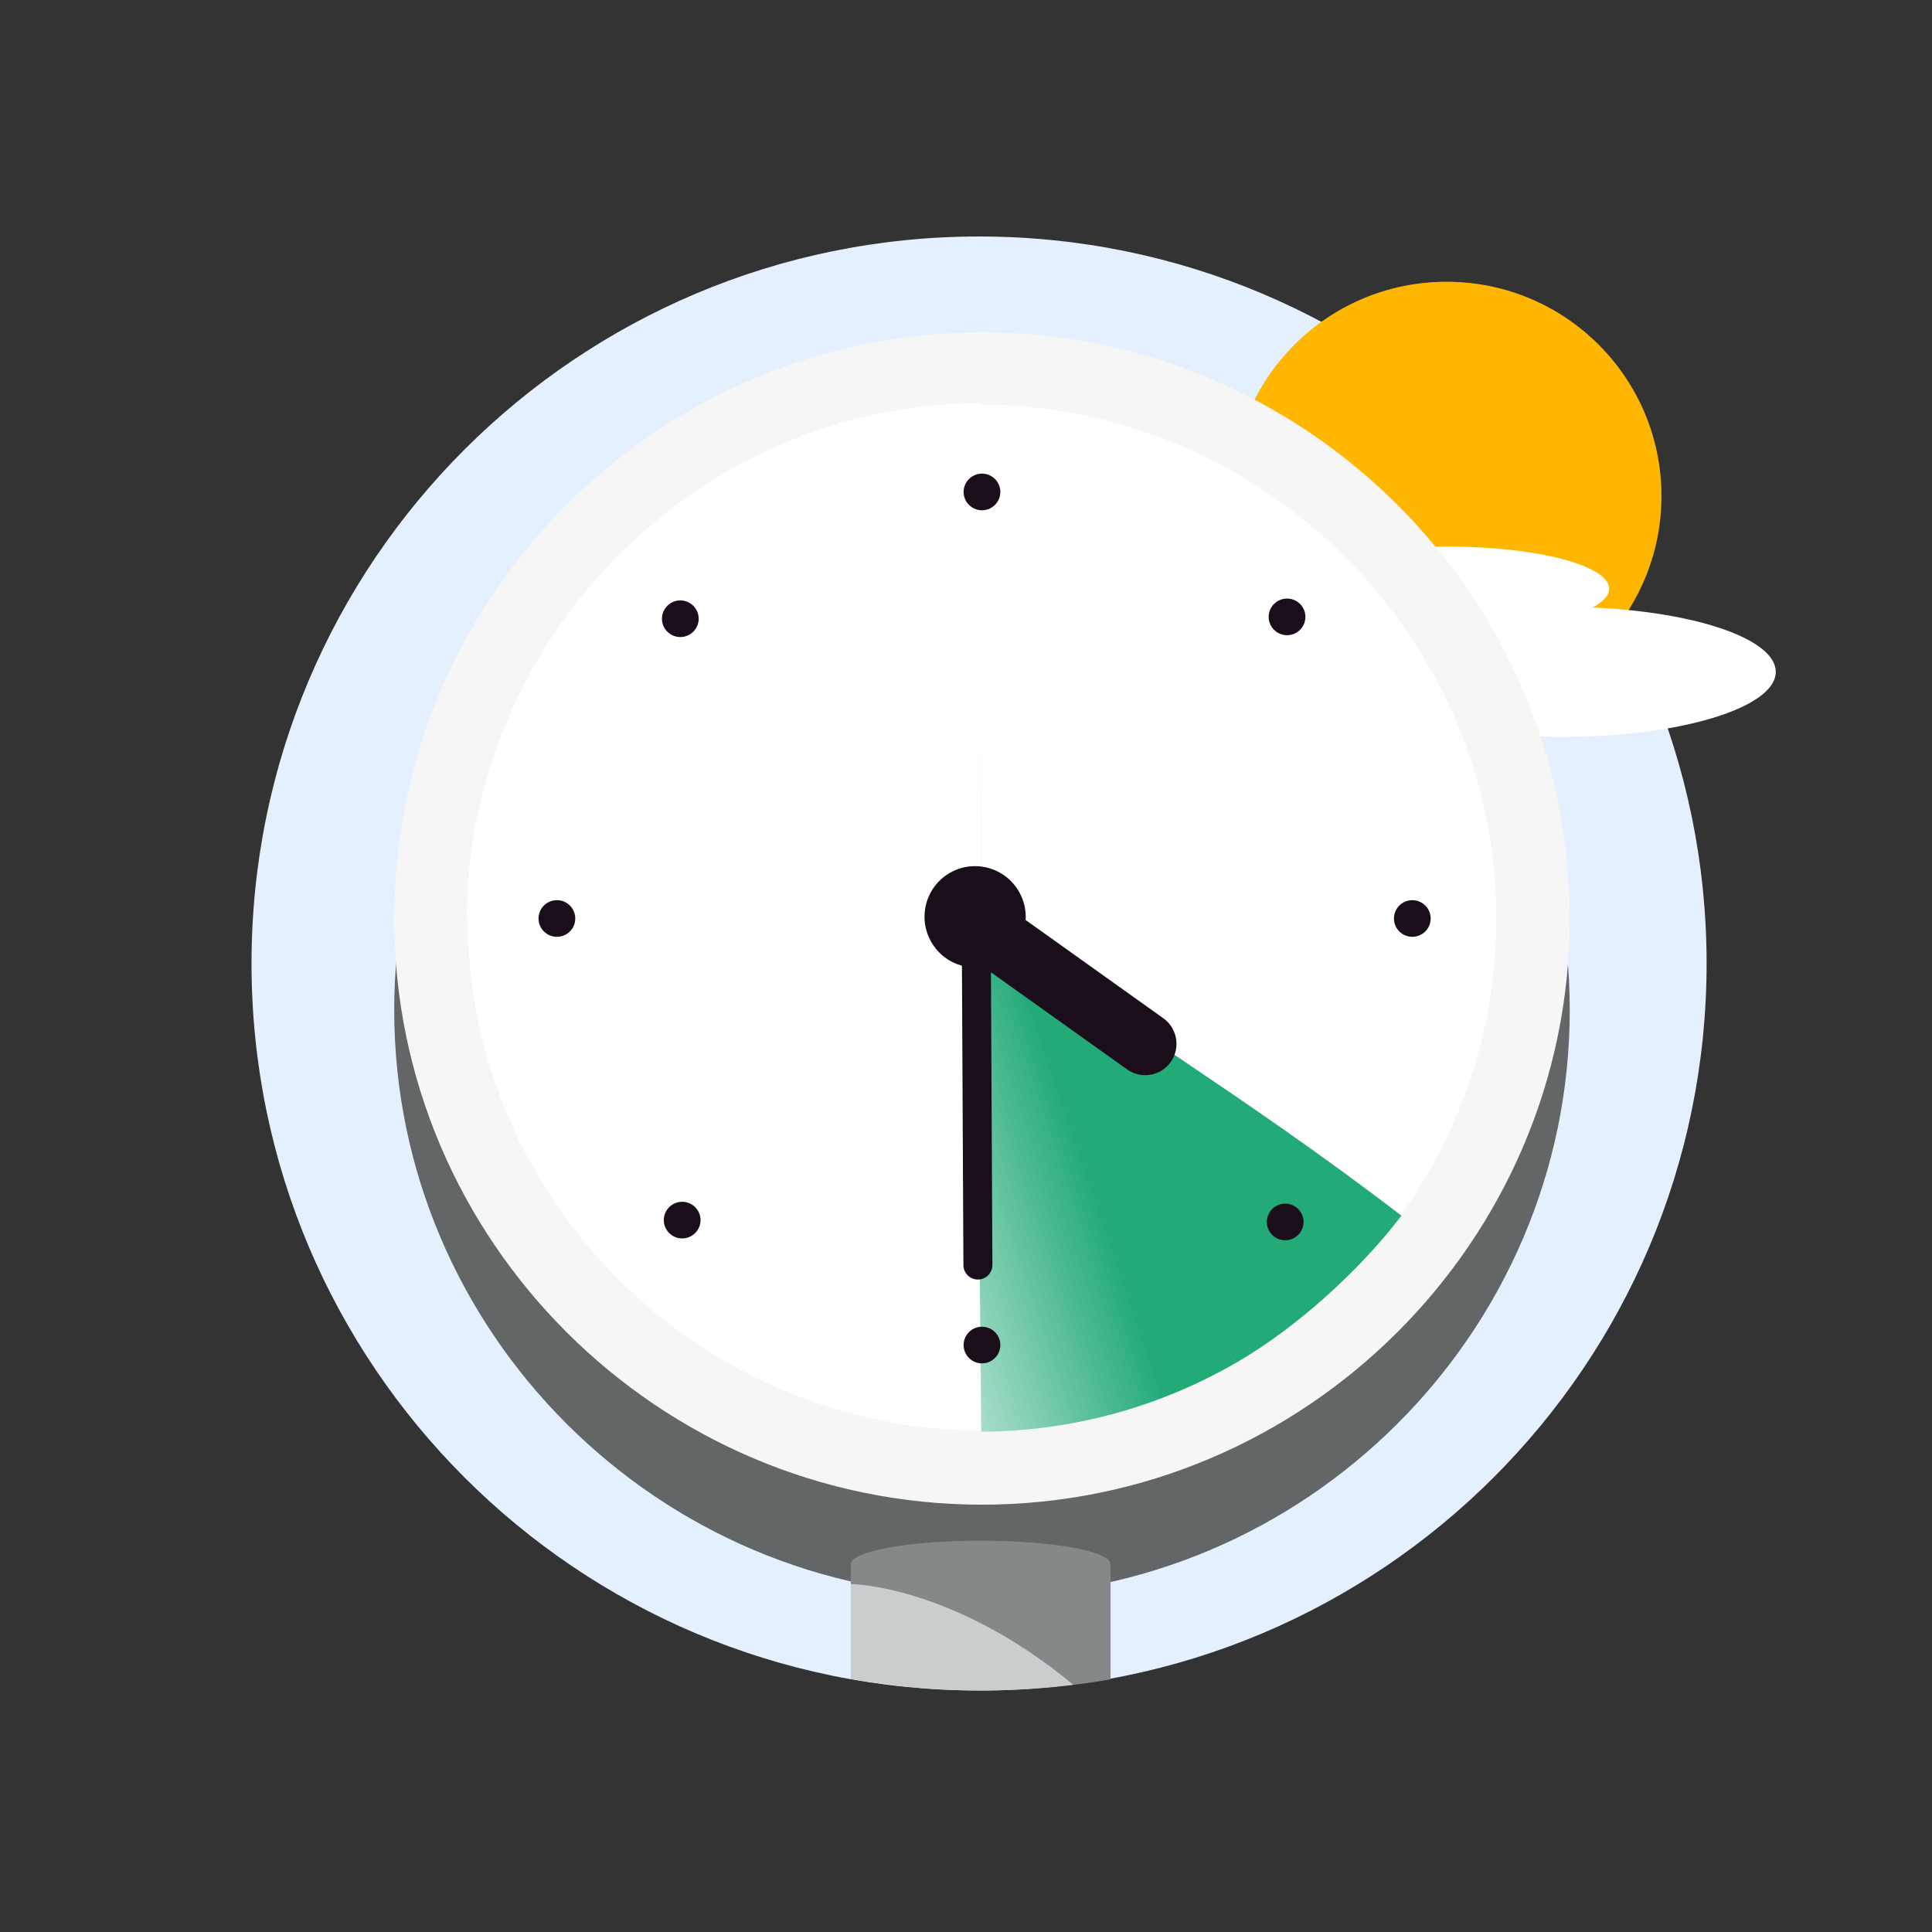 <?xml version="1.0" encoding="UTF-8"?>
<svg xmlns="http://www.w3.org/2000/svg" width="240" height="240" viewBox="0 0 240 240" fill="none">
  <rect x="0" y="0" width="240" height="240" fill="#333333" stroke="none"/>
  <path fill-rule="evenodd" clip-rule="evenodd" d="M31.245 119.688C31.245 169.566 71.708 210 121.622 210C171.537 210 212 169.566 212 119.688C212 69.81 171.537 29.377 121.622 29.377C71.708 29.377 31.245 69.81 31.245 119.688" fill="#E5F0FF"></path>
  <path fill-rule="evenodd" clip-rule="evenodd" d="M153 61.624C153 76.328 164.952 88.248 179.696 88.248C194.44 88.248 206.393 76.328 206.393 61.624C206.393 46.92 194.44 35 179.696 35C164.952 35 153 46.92 153 61.624" fill="#FFB600"></path>
  <path fill-rule="evenodd" clip-rule="evenodd" d="M174.062 78.144C165.918 77.485 160 75.494 160 73.141C160 70.25 168.931 67.906 179.947 67.906C190.964 67.906 199.894 70.25 199.894 73.141C199.894 73.976 199.15 74.765 197.825 75.466C210.696 76.024 220.592 79.391 220.592 83.461C220.592 87.922 208.706 91.538 194.045 91.538C179.384 91.538 167.499 87.922 167.499 83.461C167.499 81.425 169.975 79.565 174.062 78.144Z" fill="white"></path>
  <path fill-rule="evenodd" clip-rule="evenodd" d="M121.985 198.293V198.293C162.143 198.293 195 165.525 195 125.476C195 85.427 162.143 52.66 121.985 52.66C81.827 52.66 48.971 85.427 48.971 125.476C48.971 165.525 81.827 198.293 121.985 198.293" fill="#636667"></path>
  <path fill-rule="evenodd" clip-rule="evenodd" d="M121.985 186.915V186.915C162.143 186.915 195 154.148 195 114.099V114.099C195 74.05 162.143 41.282 121.985 41.282C81.827 41.282 48.971 74.05 48.971 114.099V114.099C48.971 154.148 81.827 186.915 121.985 186.915" fill="#F6F6F6"></path>
  <path fill-rule="evenodd" clip-rule="evenodd" d="M121.842 50.084C86.799 50.084 58 79.133 58 114.271L58.095 114.271C58.256 149.179 86.943 177.689 121.982 177.689V113.974H121.207L121.842 113.971L121.842 83.625L121.985 114.099L185.873 114.098C185.873 79.108 156.91 50.342 121.842 50.257V50.084ZM121.985 177.813C157.123 177.813 185.873 149.142 185.873 114.099H121.985V177.813Z" fill="white"></path>
  <path fill-rule="evenodd" clip-rule="evenodd" d="M120.37 114.686C122.782 120.92 153.503 169.318 153.503 169.318C153.604 169.259 153.705 169.203 153.806 169.144C161.062 164.909 168.941 157.813 174.087 151.014C154.144 135.703 136.703 125.628 121.596 113.935L121.585 113.977C121.585 113.977 117.958 108.453 120.37 114.686Z" fill="#22AA77"></path>
  <path fill-rule="evenodd" clip-rule="evenodd" d="M121.897 177.856C122.032 177.855 122.166 177.853 122.301 177.852C122.542 177.848 122.783 177.845 123.024 177.838C133.425 177.61 143.904 174.854 153.503 169.317L121.286 114.151L121.897 177.856Z" fill="url(#paint0_linear_947_1181)"></path>
  <path fill-rule="evenodd" clip-rule="evenodd" d="M133.334 209.3C129.615 209.758 125.829 210 121.985 210C116.423 210 110.977 209.506 105.688 208.561V196.78C105.688 196.78 118.32 196.856 133.334 209.3" fill="#C9CDCD"></path>
  <path fill-rule="evenodd" clip-rule="evenodd" d="M105.688 196.78V194.314C105.688 192.698 112.911 191.389 121.823 191.389C130.733 191.389 137.957 192.698 137.957 194.314V208.616C136.429 208.883 134.887 209.108 133.334 209.3C118.32 196.856 105.688 196.78 105.688 196.78" fill="#848889"></path>
  <path fill-rule="evenodd" clip-rule="evenodd" d="M121.985 63.387C120.725 63.387 119.704 62.368 119.704 61.112C119.704 59.855 120.725 58.836 121.985 58.836C123.245 58.836 124.267 59.855 124.267 61.112C124.267 62.368 123.245 63.387 121.985 63.387ZM121.985 169.362C120.725 169.362 119.704 168.343 119.704 167.086C119.704 165.829 120.725 164.811 121.985 164.811C123.245 164.811 124.267 165.829 124.267 167.086C124.267 168.343 123.245 169.362 121.985 169.362ZM69.18 116.374C70.44 116.374 71.462 115.356 71.462 114.099C71.462 112.842 70.44 111.823 69.18 111.823C67.92 111.823 66.898 112.842 66.898 114.099C66.898 115.356 67.92 116.374 69.18 116.374ZM177.724 114.099C177.724 115.356 176.702 116.374 175.442 116.374C174.182 116.374 173.161 115.356 173.161 114.099C173.161 112.842 174.182 111.823 175.442 111.823C176.702 111.823 177.724 112.842 177.724 114.099ZM82.898 78.47C83.789 79.359 85.234 79.359 86.125 78.47C87.016 77.582 87.016 76.141 86.125 75.252C85.234 74.363 83.789 74.363 82.898 75.252C82.007 76.141 82.007 77.582 82.898 78.47ZM161.263 153.405C160.373 154.294 158.928 154.294 158.037 153.405C157.146 152.517 157.146 151.076 158.037 150.187C158.928 149.298 160.373 149.298 161.263 150.187C162.155 151.076 162.155 152.517 161.263 153.405ZM86.355 153.175C87.246 152.287 87.246 150.846 86.355 149.958C85.464 149.069 84.019 149.069 83.128 149.958C82.237 150.846 82.237 152.287 83.128 153.175C84.019 154.064 85.464 154.064 86.355 153.175ZM161.494 75.022C162.385 75.911 162.385 77.352 161.494 78.24C160.603 79.129 159.158 79.129 158.267 78.24C157.376 77.352 157.376 75.911 158.267 75.022C159.158 74.133 160.603 74.133 161.494 75.022Z" fill="#1A0E1A"></path>
  <path fill-rule="evenodd" clip-rule="evenodd" d="M121.489 158.948C122.483 158.943 123.285 158.135 123.28 157.144L123.099 120.78L140.003 132.841C141.754 134.091 144.182 133.681 145.427 131.927C146.671 130.173 146.261 127.738 144.51 126.489L127.41 114.288C127.484 113.084 127.214 111.845 126.56 110.724C124.805 107.72 120.954 106.703 117.958 108.453C114.962 110.202 113.956 114.056 115.71 117.06C116.578 118.546 117.959 119.546 119.496 119.965L119.68 157.162C119.685 158.153 120.495 158.953 121.489 158.948Z" fill="#1A0E1A"></path>
  <defs>
    <linearGradient id="paint0_linear_947_1181" x1="99.669" y1="158.953" x2="135.851" y2="146.66" gradientUnits="userSpaceOnUse">
      <stop stop-color="white"></stop>
      <stop offset="1" stop-color="#22AA77"></stop>
    </linearGradient>
  </defs>
</svg>
